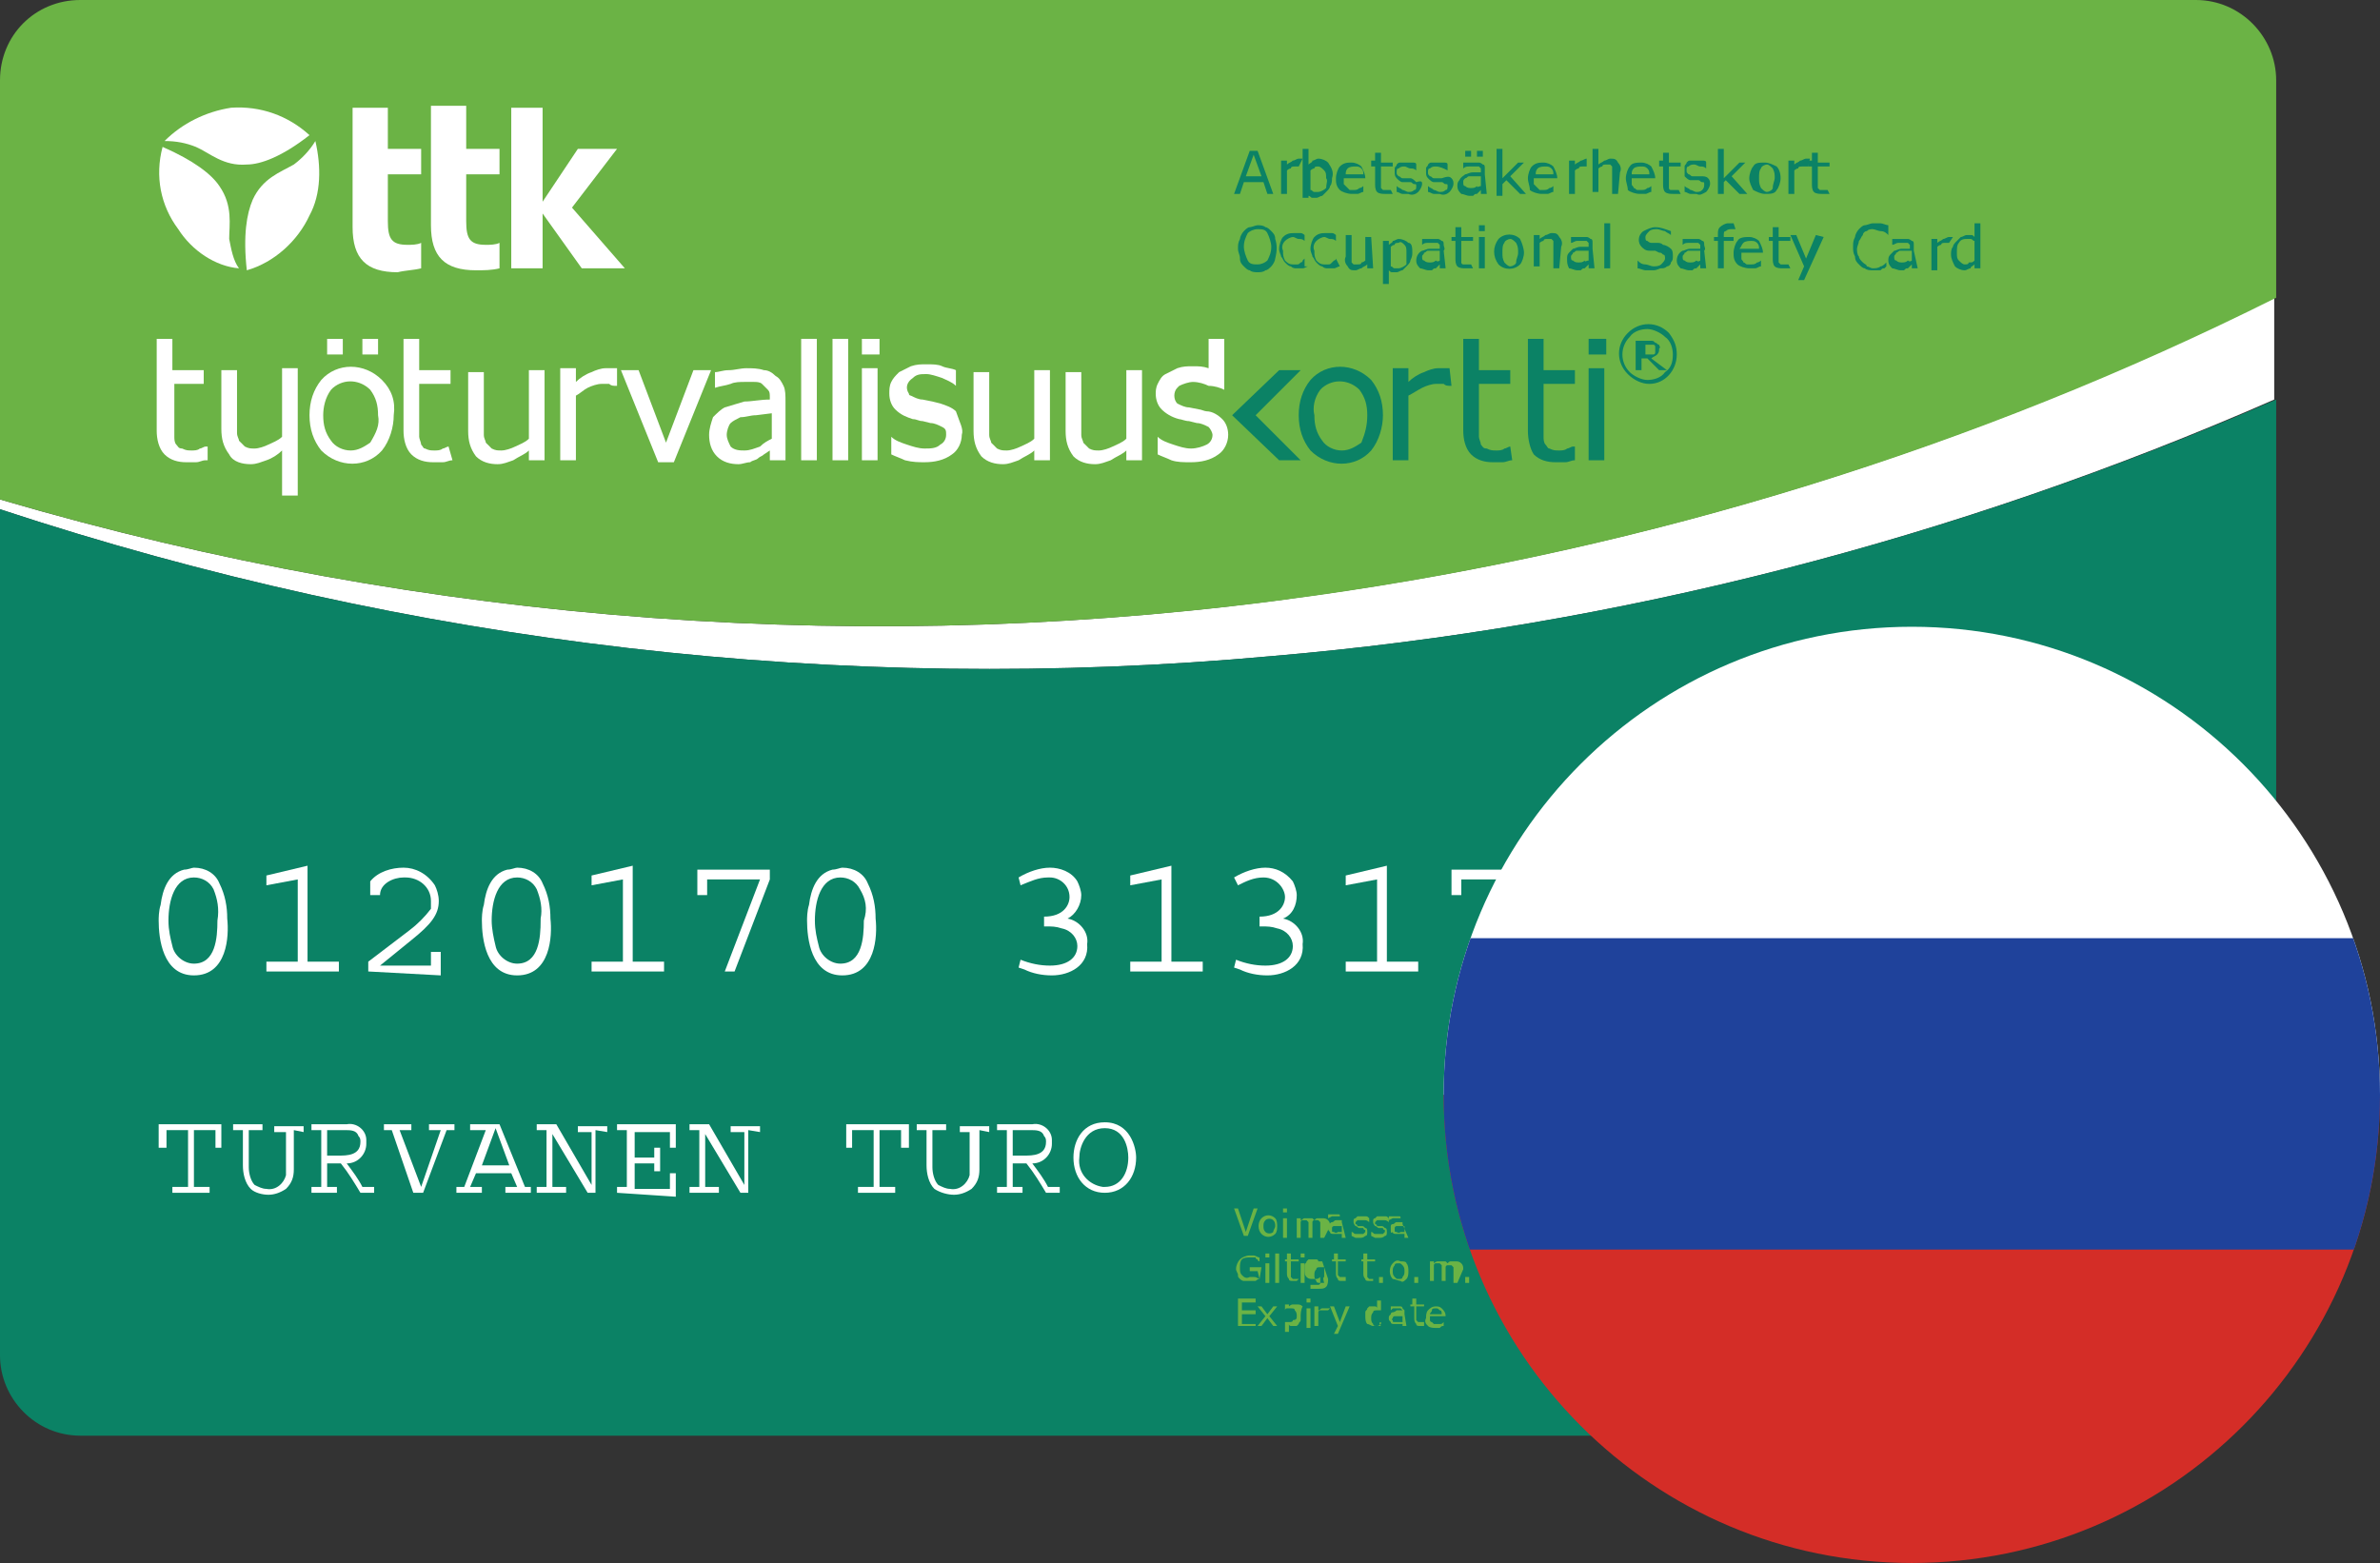 <?xml version="1.0" encoding="utf-8"?>
<!-- Generator: Adobe Illustrator 24.2.3, SVG Export Plug-In . SVG Version: 6.00 Build 0)  -->
<svg version="1.1" id="Layer_1" xmlns="http://www.w3.org/2000/svg" xmlns:xlink="http://www.w3.org/1999/xlink" x="0px" y="0px"
	 viewBox="0 0 121.5 79.8" style="enable-background:new 0 0 121.5 79.8;" xml:space="preserve">
<rect x="0" y="0" width="121.5" height="79.8" fill="#333333" stroke="none"/>
<style type="text/css">
	.st0{fill:#FFFFFF;}
	.st1{fill:#6BB345;}
	.st2{fill:#0B8265;}
	.st3{clip-path:url(#SVGID_2_);fill:#FFFFFF;}
	.st4{clip-path:url(#SVGID_2_);fill:#D42D27;}
	.st5{clip-path:url(#SVGID_2_);fill:#1F429B;}
</style>
<g>
	<g id="Layer_1_1_">
		<g>
			<g id="Pohja_27_">
				<path class="st0" d="M64.9,33.5c17.7-1.5,35-6,51.2-13.1v-5.2c-15.4,7.7-31.9,12.8-49,15.2C44.7,33.6,21.8,31.9,0,25.5V26
					C20.9,32.9,43,35.5,64.9,33.5z"/>
				<path class="st1" d="M67.2,30.4c17-2.4,33.6-7.5,49-15.2V4.1c0-2.2-1.8-4.1-4.1-4.1H4.1C1.8,0,0,1.8,0,4.1v21.4
					C21.8,31.9,44.7,33.6,67.2,30.4z"/>
				<path class="st2" d="M0,26v43.2c0,2.2,1.8,4.1,4.1,4.1h108c2.2,0,4.1-1.8,4.1-4.1V20.4C99.9,27.5,82.6,32,64.9,33.5
					C43,35.5,20.9,32.9,0,26z"/>
			</g>
			<g id="Teksti_27_">
				<path class="st2" d="M65,9.9h-0.3l-0.2-0.6h-1l-0.2,0.6H63l0.8-2.2h0.4L65,9.9z M64.4,9L64,7.9L63.6,9H64.4z"/>
				<path class="st2" d="M66.3,8.5L66.3,8.5L66.3,8.5h-0.2c-0.1,0-0.2,0-0.2,0.1c-0.1,0-0.2,0.1-0.2,0.1v1.2h-0.3V8.2h0.3v0.2
					c0.1-0.1,0.2-0.1,0.3-0.2c0.1,0,0.2-0.1,0.3-0.1h0.1h0.1L66.3,8.5z"/>
				<path class="st2" d="M68,9.1c0,0.1,0,0.3-0.1,0.4c0,0.1-0.1,0.2-0.2,0.3s-0.1,0.1-0.2,0.2c-0.1,0-0.2,0.1-0.3,0.1
					c-0.1,0-0.2,0-0.2,0c-0.1,0-0.1-0.1-0.2-0.1v0.1h-0.3V7.6h0.3v0.8C66.9,8.3,67,8.3,67,8.2c0.1,0,0.2-0.1,0.3-0.1
					c0.2,0,0.4,0.1,0.5,0.2C68,8.6,68.1,8.8,68,9.1z M67.7,9.1c0-0.2,0-0.3-0.1-0.4c-0.1-0.1-0.2-0.2-0.3-0.2c-0.1,0-0.2,0-0.2,0.1
					c-0.1,0-0.2,0.1-0.2,0.1v1c0.1,0,0.1,0.1,0.2,0.1s0.1,0,0.2,0s0.3-0.1,0.4-0.2C67.7,9.4,67.8,9.2,67.7,9.1L67.7,9.1z"/>
				<path class="st2" d="M69.8,9.1h-1.2c0,0.1,0,0.2,0,0.3c0.1,0.1,0.2,0.2,0.3,0.3c0.1,0,0.2,0,0.2,0c0.1,0,0.2,0,0.3-0.1
					c0.1,0,0.2-0.1,0.2-0.1l0,0v0.3c-0.1,0-0.2,0.1-0.3,0.1c-0.1,0-0.2,0-0.3,0c-0.2,0-0.5-0.1-0.6-0.2c-0.2-0.2-0.2-0.4-0.2-0.6
					c0-0.2,0.1-0.5,0.2-0.6c0.2-0.2,0.4-0.2,0.6-0.2s0.4,0.1,0.5,0.2c0.1,0.2,0.2,0.4,0.2,0.6H69.8z M69.6,8.9c0-0.1,0-0.2-0.1-0.3
					s-0.2-0.1-0.3-0.1c-0.1,0-0.3,0-0.4,0.1s-0.1,0.2-0.1,0.3H69.6z"/>
				<path class="st2" d="M71.1,9.9h-0.2h-0.2c-0.1,0-0.3,0-0.4-0.1s-0.1-0.3-0.1-0.4V8.5H70V8.2h0.2V7.8h0.3v0.5h0.6v0.2h-0.6v0.8
					c0,0.1,0,0.2,0,0.2v0.1l0.1,0.1c0.1,0,0.1,0,0.2,0h0.1H71l0,0L71.1,9.9z"/>
				<path class="st2" d="M72.6,9.4c0,0.1-0.1,0.3-0.2,0.4c-0.1,0.1-0.3,0.2-0.5,0.1c-0.1,0-0.2,0-0.3,0c-0.1,0-0.2-0.1-0.3-0.1V9.5
					l0,0c0.1,0.1,0.2,0.1,0.3,0.2c0.1,0,0.2,0.1,0.3,0.1c0.1,0,0.2,0,0.3-0.1c0.1,0,0.1-0.1,0.1-0.2c0-0.1,0-0.1-0.1-0.1
					S72.1,9.3,72,9.3h-0.2h-0.2c-0.1,0-0.2-0.1-0.3-0.2c-0.1-0.1-0.1-0.2-0.1-0.3s0-0.1,0-0.2c0-0.1,0.1-0.1,0.1-0.2
					c0.1-0.1,0.1-0.1,0.2-0.1s0.2,0,0.3,0c0.1,0,0.2,0,0.3,0c0.1,0,0.2,0,0.2,0.1v0.3l0,0c-0.1-0.1-0.2-0.1-0.3-0.1
					c-0.1,0-0.2-0.1-0.3-0.1c-0.1,0-0.2,0-0.3,0.1c-0.1,0-0.1,0.1-0.1,0.2c0,0.1,0,0.1,0.1,0.2c0.1,0,0.1,0.1,0.2,0.1h0.2H72
					c0.1,0,0.2,0.1,0.3,0.2C72.6,9.2,72.6,9.3,72.6,9.4z"/>
				<path class="st2" d="M74.2,9.4c0,0.1-0.1,0.3-0.2,0.4c-0.1,0.1-0.3,0.2-0.5,0.1c-0.1,0-0.2,0-0.3,0c-0.1,0-0.2-0.1-0.3-0.1V9.5
					l0,0c0.1,0.1,0.2,0.1,0.3,0.2c0.1,0,0.2,0.1,0.3,0.1c0.1,0,0.2,0,0.3-0.1c0.1,0,0.1-0.1,0.1-0.2c0-0.1,0-0.1-0.1-0.1
					s-0.1-0.1-0.2-0.1h-0.2h-0.2c-0.1,0-0.2-0.1-0.3-0.2c-0.1-0.1-0.1-0.2-0.1-0.3s0-0.1,0-0.2c0-0.1,0.1-0.1,0.1-0.2
					C73,8.3,73,8.3,73.1,8.3s0.2,0,0.3,0c0.1,0,0.2,0,0.3,0c0.1,0,0.2,0,0.2,0.1v0.3l0,0c-0.2-0.1-0.4-0.2-0.6-0.2
					c-0.1,0-0.2,0-0.3,0.1c-0.1,0-0.1,0.1-0.1,0.2c0,0.1,0,0.1,0.1,0.2c0.1,0,0.1,0.1,0.2,0.1h0.2h0.2C73.9,9,74,9,74.1,9.1
					C74.2,9.2,74.2,9.3,74.2,9.4z"/>
				<path class="st2" d="M75.9,9.9h-0.3V9.7l-0.1,0.1l-0.1,0.1c-0.1,0-0.1,0-0.2,0.1c-0.1,0-0.1,0-0.2,0s-0.3-0.1-0.4-0.1
					c-0.1-0.1-0.2-0.2-0.2-0.4c0-0.1,0-0.2,0.1-0.3C74.6,9,74.7,9,74.8,8.9c0.1,0,0.2-0.1,0.4-0.1c0.1,0,0.3,0,0.4,0l0,0
					c0-0.1,0-0.1,0-0.2l-0.1-0.1h-0.1c-0.1,0-0.1,0-0.2,0s-0.2,0-0.2,0c-0.1,0-0.2,0-0.3,0.1l0,0V8.3c0.1,0,0.2,0,0.2,0
					c0.1,0,0.2,0,0.3,0c0.1,0,0.2,0,0.3,0c0.1,0,0.2,0.1,0.2,0.1c0.1,0,0.1,0.1,0.1,0.2c0,0.1,0,0.2,0,0.3L75.9,9.9z M75.6,9.5V9
					c-0.1,0-0.2,0-0.3,0c-0.1,0-0.2,0-0.3,0c-0.1,0-0.1,0.1-0.2,0.1c-0.1,0.1-0.1,0.1-0.1,0.2c0,0.1,0,0.2,0.1,0.2
					c0.1,0.1,0.2,0.1,0.3,0.1c0.1,0,0.2,0,0.3-0.1C75.4,9.6,75.5,9.5,75.6,9.5z M75.1,8h-0.3V7.7h0.3V8z M75.7,8h-0.3V7.7h0.3V8z"/>
				<path class="st2" d="M77.9,9.9h-0.3l-0.7-0.7l-0.2,0.2V10h-0.3V7.6h0.3v1.5l0.8-0.8h0.3L77.1,9L77.9,9.9z"/>
				<path class="st2" d="M79.5,9.1h-1.2c0,0.1,0,0.2,0,0.3c0.1,0.1,0.2,0.2,0.3,0.3c0.1,0,0.2,0,0.2,0c0.1,0,0.2,0,0.3-0.1
					c0.1,0,0.2-0.1,0.2-0.1l0,0v0.3c-0.1,0-0.2,0.1-0.3,0.1c-0.1,0-0.2,0-0.3,0c-0.2,0-0.5-0.1-0.6-0.2c0-0.2-0.1-0.4-0.1-0.6
					s0.1-0.5,0.2-0.6c0.2-0.2,0.4-0.2,0.6-0.2s0.4,0.1,0.5,0.2C79.4,8.7,79.5,8.9,79.5,9.1L79.5,9.1z M79.3,8.9c0-0.1,0-0.2-0.1-0.3
					S79,8.5,78.9,8.5c-0.1,0-0.3,0-0.4,0.1s-0.1,0.2-0.1,0.3H79.3z"/>
				<path class="st2" d="M81,8.5L81,8.5L81,8.5h-0.2c-0.1,0-0.2,0-0.2,0.1c-0.1,0-0.2,0.1-0.2,0.1v1.2h-0.3V8.2h0.3v0.2
					c0.1-0.1,0.2-0.1,0.3-0.2c0.1,0,0.2-0.1,0.3-0.1h0.1H81V8.5z"/>
				<path class="st2" d="M82.6,9.9h-0.3v-1c0-0.1,0-0.1,0-0.2c0-0.1,0-0.1,0-0.2l-0.1-0.1c-0.1,0-0.1,0-0.2,0s-0.2,0-0.2,0.1
					c-0.1,0-0.2,0.1-0.2,0.1v1.2h-0.3V7.6h0.3v0.8c0.1-0.1,0.2-0.1,0.3-0.2c0.1,0,0.2-0.1,0.3-0.1c0.2,0,0.3,0,0.4,0.2
					c0.1,0.1,0.2,0.3,0.1,0.5L82.6,9.9z"/>
				<path class="st2" d="M84.5,9.1h-1.2c0,0.1,0,0.2,0,0.3s0.1,0.1,0.1,0.2c0.1,0,0.1,0.1,0.2,0.1s0.2,0,0.2,0c0.1,0,0.2,0,0.3-0.1
					c0.1,0,0.2-0.1,0.2-0.1l0,0v0.3c-0.1,0-0.2,0.1-0.3,0.1c-0.1,0-0.2,0-0.3,0c-0.2,0-0.5-0.1-0.6-0.2c0-0.2-0.1-0.4-0.1-0.6
					s0.1-0.5,0.2-0.6c0.1-0.2,0.4-0.2,0.6-0.2s0.4,0.1,0.5,0.2C84.4,8.7,84.5,8.9,84.5,9.1L84.5,9.1z M84.2,8.9c0-0.1,0-0.2-0.1-0.3
					s-0.2-0.1-0.3-0.1c-0.1,0-0.3,0-0.4,0.1s-0.1,0.2-0.1,0.3H84.2z"/>
				<path class="st2" d="M85.8,9.9h-0.2h-0.2c-0.1,0-0.3,0-0.4-0.1s-0.1-0.3-0.1-0.4V8.5h-0.2V8.2h0.2V7.8h0.3v0.5h0.6v0.2h-0.6v0.8
					c0,0.1,0,0.2,0,0.2v0.1c0,0,0,0.1,0.1,0.1s0.1,0,0.2,0h0.1h0.1l0,0L85.8,9.9z"/>
				<path class="st2" d="M87.3,9.4c0,0.1-0.1,0.3-0.2,0.4c-0.2,0.1-0.3,0.2-0.5,0.1c-0.1,0-0.2,0-0.3,0c-0.1,0-0.2-0.1-0.3-0.1V9.5
					l0,0c0.1,0.1,0.2,0.1,0.3,0.2c0.1,0,0.2,0.1,0.3,0.1c0.1,0,0.2,0,0.3-0.1C87,9.6,87,9.5,87,9.4s0-0.1-0.1-0.1s-0.1-0.1-0.2-0.1
					h-0.2h-0.2c-0.1,0-0.2-0.1-0.3-0.2c0-0.1,0-0.2,0-0.3s0-0.1,0-0.2c0-0.1,0.1-0.1,0.1-0.2c0.1-0.1,0.1-0.1,0.2-0.1s0.2,0,0.3,0
					c0.1,0,0.2,0,0.3,0c0.1,0,0.2,0,0.2,0.1v0.3l0,0c-0.1-0.1-0.2-0.1-0.3-0.1c-0.1,0-0.2-0.1-0.3-0.1c-0.1,0-0.2,0-0.3,0.1
					c-0.1,0-0.1,0.1-0.1,0.2c0,0.1,0,0.1,0.1,0.2c0.1,0,0.1,0.1,0.2,0.1h0.2h0.2c0.2,0,0.3,0,0.4,0.1C87.3,9.2,87.3,9.3,87.3,9.4z"
					/>
				<path class="st2" d="M89.2,9.9h-0.4l-0.7-0.7L88,9.3v0.6h-0.3V7.6H88v1.5l0.8-0.8h0.3L88.4,9L89.2,9.9z"/>
				<path class="st2" d="M90.9,9.1c0,0.2-0.1,0.5-0.2,0.6c-0.1,0.2-0.3,0.2-0.6,0.2c-0.2,0-0.4-0.1-0.6-0.2
					c-0.1-0.2-0.2-0.4-0.2-0.6c0-0.2,0.1-0.5,0.2-0.6c0.1-0.2,0.3-0.2,0.6-0.2c0.2,0,0.4,0.1,0.6,0.2C90.8,8.6,90.9,8.8,90.9,9.1z
					 M90.6,9.1c0-0.2,0-0.3-0.1-0.5c-0.1-0.1-0.2-0.2-0.3-0.2c-0.1,0-0.3,0.1-0.3,0.2c-0.1,0.1-0.1,0.3-0.1,0.5s0,0.3,0.1,0.5
					c0.1,0.1,0.2,0.2,0.3,0.2c0.1,0,0.3-0.1,0.3-0.2C90.5,9.4,90.6,9.2,90.6,9.1L90.6,9.1z"/>
				<path class="st2" d="M92.3,8.5L92.3,8.5L92.3,8.5H92c-0.1,0-0.2,0-0.2,0.1c-0.1,0-0.2,0.1-0.2,0.1v1.2h-0.3V8.2h0.3v0.2
					c0.1-0.1,0.2-0.1,0.3-0.2c0.1,0,0.2-0.1,0.3-0.1h0.1h0.1L92.3,8.5z"/>
				<path class="st2" d="M93.4,9.9h-0.2H93c-0.1,0-0.3,0-0.4-0.1s-0.1-0.3-0.1-0.4V8.5h-0.2V8.2h0.2V7.8h0.3v0.5h0.6v0.2h-0.6v0.8
					c0,0.1,0,0.1,0,0.2v0.1l0.1,0.1c0.1,0,0.1,0,0.2,0h0.1h0.1l0,0L93.4,9.9z"/>
				<path class="st2" d="M64.9,11.8c0.1,0.1,0.2,0.2,0.2,0.4c0.1,0.3,0.1,0.6,0,1c0,0.1-0.1,0.3-0.2,0.4c-0.1,0.1-0.2,0.2-0.3,0.2
					c-0.1,0.1-0.3,0.1-0.4,0.1s-0.3,0-0.4-0.1c-0.1,0-0.2-0.1-0.3-0.2c-0.1-0.1-0.2-0.2-0.2-0.4s-0.1-0.3-0.1-0.5s0-0.3,0.1-0.5
					c0-0.1,0.1-0.3,0.2-0.4c0.1-0.1,0.2-0.2,0.3-0.2s0.3-0.1,0.4-0.1s0.3,0,0.4,0.1C64.7,11.6,64.8,11.7,64.9,11.8z M64.9,12.6
					c0-0.2-0.1-0.5-0.2-0.7s-0.3-0.2-0.5-0.2s-0.4,0.1-0.5,0.2c-0.1,0.2-0.2,0.4-0.2,0.7c0,0.2,0.1,0.5,0.2,0.7
					c0.1,0.2,0.3,0.2,0.5,0.2s0.4-0.1,0.5-0.2C64.8,13.1,64.9,12.9,64.9,12.6z"/>
				<path class="st2" d="M66.8,13.6c-0.1,0-0.2,0.1-0.3,0.1c-0.1,0-0.2,0-0.3,0c-0.1,0-0.2,0-0.3-0.1c-0.1,0-0.2-0.1-0.3-0.2
					c-0.1-0.1-0.1-0.2-0.2-0.3c0-0.1-0.1-0.2-0.1-0.4s0.1-0.5,0.2-0.6c0.2-0.2,0.4-0.2,0.6-0.2c0.1,0,0.2,0,0.3,0
					c0.1,0,0.2,0.1,0.2,0.1v0.3l0,0c-0.1-0.1-0.2-0.1-0.3-0.1c-0.1,0-0.2-0.1-0.3-0.1c-0.1,0-0.3,0.1-0.4,0.2
					c-0.1,0.1-0.2,0.3-0.1,0.5c0,0.2,0,0.3,0.1,0.5c0.1,0.1,0.2,0.2,0.4,0.2c0.1,0,0.1,0,0.2,0s0.1,0,0.2-0.1c0,0,0.1,0,0.1-0.1
					l0.1-0.1l0,0v0.4H66.8z"/>
				<path class="st2" d="M68.4,13.6c-0.1,0-0.2,0.1-0.3,0.1c-0.1,0-0.2,0-0.3,0c-0.1,0-0.2,0-0.3-0.1c-0.1,0-0.2-0.1-0.3-0.2
					c-0.1-0.1-0.1-0.2-0.2-0.3c0-0.1-0.1-0.2-0.1-0.4s0.1-0.5,0.2-0.6c0.2-0.2,0.4-0.2,0.6-0.2c0.1,0,0.2,0,0.3,0
					c0.1,0,0.2,0.1,0.2,0.1v0.3l0,0c-0.1-0.1-0.2-0.1-0.3-0.1c-0.1,0-0.2-0.1-0.3-0.1c-0.1,0-0.3,0.1-0.4,0.2
					c-0.1,0.1-0.2,0.3-0.1,0.5c0,0.2,0,0.3,0.1,0.5c0.1,0.1,0.2,0.2,0.4,0.2c0.1,0,0.1,0,0.2,0s0.1,0,0.2-0.1l0.1-0.1
					c0,0,0.1,0,0.1-0.1l0,0L68.4,13.6z"/>
				<path class="st2" d="M70.1,13.7h-0.3v-0.2c-0.1,0.1-0.2,0.1-0.3,0.2c-0.1,0-0.2,0.1-0.3,0.1c-0.2,0-0.3,0-0.4-0.2
					c-0.1-0.1-0.2-0.3-0.1-0.5V12H69v1c0,0.1,0,0.1,0,0.2c0,0.1,0,0.1,0,0.2l0.1,0.1c0.1,0,0.1,0,0.2,0s0.2,0,0.2-0.1
					c0.1,0,0.2-0.1,0.2-0.1v-1.2H70L70.1,13.7z"/>
				<path class="st2" d="M72.1,12.9c0,0.1,0,0.2-0.1,0.4c0,0.1-0.1,0.2-0.2,0.3s-0.1,0.1-0.2,0.2c-0.1,0-0.2,0.1-0.3,0.1
					c-0.1,0-0.2,0-0.2,0c-0.1,0-0.1,0-0.2-0.1v0.7h-0.3v-2.2h0.3v0.2c0.1-0.1,0.2-0.1,0.2-0.2c0.1,0,0.2-0.1,0.3-0.1
					c0.2,0,0.4,0.1,0.5,0.2C72.1,12.4,72.1,12.7,72.1,12.9z M71.8,12.9c0-0.2,0-0.3-0.1-0.4c-0.1-0.1-0.2-0.2-0.3-0.1
					c-0.1,0-0.2,0-0.2,0.1c-0.1,0-0.2,0.1-0.2,0.1v1c0.1,0,0.1,0.1,0.2,0.1s0.1,0,0.2,0s0.3-0.1,0.4-0.2
					C71.8,13.2,71.8,13,71.8,12.9L71.8,12.9z"/>
				<path class="st2" d="M73.8,13.7h-0.3v-0.2l-0.1,0.1l-0.1,0.1c-0.1,0-0.1,0-0.2,0.1c-0.1,0-0.1,0-0.2,0s-0.3-0.1-0.4-0.1
					c-0.1-0.1-0.2-0.2-0.2-0.4s0.1-0.4,0.3-0.5c0.1,0,0.2-0.1,0.4-0.1c0.1,0,0.3,0,0.5,0l0,0c0-0.1,0-0.1,0-0.2l-0.1-0.1h-0.1
					c-0.1,0-0.1,0-0.2,0s-0.2,0-0.2,0c-0.1,0-0.2,0-0.3,0.1l0,0v-0.3c0.1,0,0.2,0,0.2,0c0.1,0,0.2,0,0.3,0c0.1,0,0.2,0,0.3,0
					c0.1,0,0.2,0.1,0.2,0.1c0.1,0,0.1,0.1,0.1,0.2c0,0.1,0.1,0.2,0,0.3L73.8,13.7z M73.5,13.3v-0.5c-0.1,0-0.2,0-0.3,0
					c-0.1,0-0.2,0-0.3,0c-0.1,0-0.1,0.1-0.2,0.1c0,0.1-0.1,0.1-0.1,0.2c0,0.1,0,0.2,0.1,0.2c0.1,0.1,0.2,0.1,0.3,0.1
					c0.1,0,0.2,0,0.3-0.1C73.4,13.4,73.5,13.3,73.5,13.3L73.5,13.3z"/>
				<path class="st2" d="M75.2,13.7H75h-0.2c-0.1,0-0.3,0-0.4-0.1s-0.1-0.3-0.1-0.4v-0.9h-0.2v-0.2h0.2v-0.5h0.3v0.5h0.6v0.2h-0.6
					v0.8c0,0.1,0,0.2,0,0.2c0,0.1,0,0.1,0,0.1s0,0.1,0.1,0.1s0.1,0,0.2,0H75h0.1l0,0L75.2,13.7z"/>
				<path class="st2" d="M75.8,11.8h-0.3v-0.3h0.3V11.8z M75.8,13.7h-0.3v-1.6h0.3V13.7z"/>
				<path class="st2" d="M77.8,12.9c0,0.2-0.1,0.5-0.2,0.6c-0.3,0.3-0.8,0.3-1.1,0l0,0c-0.3-0.4-0.3-0.9,0-1.3
					c0.3-0.3,0.8-0.3,1.1,0l0,0C77.7,12.4,77.8,12.7,77.8,12.9z M77.5,12.9c0-0.2,0-0.3-0.1-0.5c-0.1-0.1-0.2-0.2-0.3-0.2
					c-0.1,0-0.3,0.1-0.3,0.2c-0.1,0.1-0.1,0.3-0.1,0.5s0,0.3,0.1,0.5c0.1,0.1,0.2,0.2,0.3,0.2c0.1,0,0.3-0.1,0.3-0.2
					C77.4,13.2,77.5,13.1,77.5,12.9z"/>
				<path class="st2" d="M79.6,13.7h-0.3v-1c0-0.1,0-0.1,0-0.2c0-0.1,0-0.1,0-0.2l-0.1-0.1c-0.1,0-0.1,0-0.2,0s-0.2,0-0.2,0.1
					c-0.1,0-0.2,0.1-0.2,0.1v1.2h-0.3V12h0.3v0.2c0.1-0.1,0.2-0.1,0.3-0.2c0.1,0,0.2-0.1,0.3-0.1c0.2,0,0.3,0,0.4,0.2
					c0.1,0.1,0.2,0.3,0.1,0.5L79.6,13.7z"/>
				<path class="st2" d="M81.4,13.7h-0.3v-0.2L81,13.6l-0.1,0.1c-0.1,0-0.1,0-0.2,0.1c-0.1,0-0.1,0-0.2,0s-0.3-0.1-0.4-0.1
					C80,13.5,80,13.4,80,13.2c0-0.1,0-0.2,0.1-0.3s0.1-0.1,0.2-0.2c0.1,0,0.2-0.1,0.4-0.1c0.1,0,0.3,0,0.4,0l0,0c0-0.1,0-0.1,0-0.2
					L81,12.3h-0.1c-0.1,0-0.1,0-0.2,0s-0.2,0-0.2,0c-0.1,0-0.2,0.1-0.3,0.1l0,0v-0.3c0.1,0,0.2,0,0.2,0c0.1,0,0.2,0,0.3,0
					c0.1,0,0.2,0,0.3,0c0.1,0,0.2,0.1,0.2,0.1c0.1,0,0.1,0.1,0.1,0.2c0,0.1,0,0.2,0,0.3L81.4,13.7z M81.1,13.3v-0.5
					c-0.1,0-0.2,0-0.3,0c-0.1,0-0.2,0-0.3,0c-0.1,0-0.1,0.1-0.2,0.1c0,0.1-0.1,0.1-0.1,0.2c0,0.1,0,0.2,0.1,0.2
					c0.1,0.1,0.2,0.1,0.3,0.1c0.1,0,0.2,0,0.3-0.1C80.9,13.4,81,13.3,81.1,13.3L81.1,13.3z"/>
				<path class="st2" d="M82.2,13.7h-0.3v-2.3h0.3V13.7z"/>
				<path class="st2" d="M85.4,13.1c0,0.1,0,0.2-0.1,0.3c0,0.1-0.1,0.2-0.2,0.2c-0.1,0.1-0.2,0.1-0.3,0.1c-0.1,0-0.2,0.1-0.4,0.1
					c-0.1,0-0.3,0-0.4,0s-0.3-0.1-0.4-0.1v-0.4l0,0c0.1,0.1,0.2,0.2,0.4,0.2c0.1,0,0.3,0.1,0.4,0.1s0.3,0,0.4-0.1s0.2-0.2,0.2-0.3
					s0-0.2-0.1-0.2c-0.1-0.1-0.1-0.1-0.2-0.1l-0.2-0.1c-0.1,0-0.2,0-0.3,0c-0.2,0-0.3-0.1-0.4-0.2c-0.2-0.2-0.2-0.6,0.1-0.8l0,0
					c0.2-0.1,0.4-0.2,0.6-0.2c0.3,0,0.5,0.1,0.8,0.2V12l0,0c-0.1-0.1-0.2-0.1-0.3-0.2c-0.1,0-0.3-0.1-0.4-0.1s-0.3,0-0.4,0.1
					C84.1,11.9,84,12,84,12.1s0,0.2,0.1,0.2c0.1,0.1,0.2,0.1,0.2,0.1h0.3c0.1,0,0.2,0,0.3,0.1c0.1,0,0.3,0.1,0.4,0.2
					S85.4,12.9,85.4,13.1z"/>
				<path class="st2" d="M87.1,13.7h-0.3v-0.2l-0.1,0.1l-0.1,0.1c-0.1,0-0.1,0-0.2,0.1c-0.1,0-0.1,0-0.2,0s-0.3-0.1-0.4-0.1
					c-0.1-0.1-0.2-0.2-0.2-0.4s0.1-0.4,0.3-0.5c0.1,0,0.2-0.1,0.4-0.1c0.1,0,0.3,0,0.5,0l0,0c0-0.1,0-0.1,0-0.2l-0.1-0.1h-0.1
					c-0.1,0-0.1,0-0.2,0s-0.2,0-0.2,0c-0.1,0-0.2,0-0.3,0.1l0,0v-0.3c0.1,0,0.2,0,0.2,0c0.1,0,0.2,0,0.3,0c0.1,0,0.2,0,0.3,0
					c0.1,0,0.2,0.1,0.2,0.1c0.1,0,0.1,0.1,0.1,0.2c0,0.1,0.1,0.2,0,0.3L87.1,13.7z M86.8,13.3v-0.5c-0.1,0-0.2,0-0.3,0
					c-0.1,0-0.2,0-0.3,0c-0.1,0-0.1,0.1-0.2,0.1c0,0.1-0.1,0.1-0.1,0.2c0,0.1,0,0.2,0.1,0.2c0.1,0.1,0.2,0.1,0.3,0.1
					c0.1,0,0.2,0,0.3-0.1C86.7,13.4,86.8,13.3,86.8,13.3L86.8,13.3z"/>
				<path class="st2" d="M88.6,11.7L88.6,11.7L88.6,11.7h-0.2c-0.1,0-0.2,0-0.3,0.1C88,11.8,88,11.9,88,12v0.1h0.5v0.2H88v1.4h-0.3
					v-1.4h-0.2v-0.2h0.2V12c0-0.2,0-0.3,0.1-0.4c0.1-0.1,0.3-0.2,0.4-0.2h0.2h0.1L88.6,11.7z"/>
				<path class="st2" d="M90.1,12.9h-1.2c0,0.1,0,0.2,0,0.3s0.1,0.1,0.1,0.2c0.1,0,0.1,0.1,0.2,0.1s0.2,0,0.2,0c0.1,0,0.2,0,0.3-0.1
					c0.1,0,0.2-0.1,0.2-0.1l0,0v0.3c-0.1,0-0.2,0.1-0.3,0.1c-0.1,0-0.2,0-0.3,0c-0.2,0-0.5-0.1-0.6-0.2c-0.2-0.2-0.2-0.4-0.2-0.6
					c0-0.2,0.1-0.5,0.2-0.6c0.1-0.2,0.4-0.2,0.6-0.2s0.4,0.1,0.5,0.2c0.1,0.2,0.2,0.4,0.2,0.6H90.1z M89.8,12.7c0-0.1,0-0.2-0.1-0.3
					s-0.2-0.1-0.3-0.1c-0.1,0-0.3,0-0.4,0.1s-0.1,0.2-0.2,0.3H89.8z"/>
				<path class="st2" d="M91.4,13.7h-0.2H91c-0.1,0-0.3,0-0.4-0.1s-0.1-0.3-0.1-0.4v-0.9h-0.2v-0.2h0.2v-0.5h0.3v0.5h0.6v0.2h-0.6
					v0.8c0,0.1,0,0.1,0,0.2v0.1l0.1,0.1c0.1,0,0.1,0,0.2,0h0.1h0.1l0,0L91.4,13.7z"/>
				<path class="st2" d="M93.1,12.1l-1,2.2h-0.3l0.3-0.7L91.4,12h0.3l0.5,1.2l0.5-1.2L93.1,12.1z"/>
				<path class="st2" d="M96.3,13.6l-0.1,0.1c-0.1,0-0.1,0-0.2,0.1h-0.2c-0.1,0-0.2,0-0.2,0c-0.1,0-0.3,0-0.4-0.1
					c-0.1,0-0.2-0.1-0.3-0.2c-0.1-0.1-0.2-0.2-0.2-0.4c-0.1-0.2-0.1-0.3-0.1-0.5s0-0.3,0.1-0.5c0-0.1,0.1-0.3,0.2-0.4
					c0.1-0.1,0.2-0.2,0.3-0.2c0.1,0,0.3-0.1,0.4-0.1s0.2,0,0.4,0c0.1,0,0.3,0.1,0.4,0.1V12l0,0c-0.1-0.1-0.2-0.2-0.4-0.2
					c-0.1,0-0.3-0.1-0.4-0.1s-0.2,0-0.3,0.1c-0.1,0-0.2,0.1-0.2,0.2c-0.1,0.1-0.1,0.2-0.2,0.3c0,0.1-0.1,0.3-0.1,0.4
					c0,0.1,0,0.3,0.1,0.4c0,0.1,0.1,0.2,0.2,0.3s0.2,0.1,0.2,0.2c0.1,0,0.2,0.1,0.3,0.1c0.1,0,0.3,0,0.4-0.1c0.1,0,0.2-0.1,0.3-0.2
					l0,0L96.3,13.6L96.3,13.6z"/>
				<path class="st2" d="M97.9,13.7h-0.3v-0.2l-0.1,0.1l-0.1,0.1c-0.1,0-0.1,0-0.2,0.1c-0.1,0-0.1,0-0.2,0s-0.3-0.1-0.4-0.1
					c-0.1-0.1-0.2-0.2-0.2-0.4c0-0.1,0-0.2,0.1-0.3s0.1-0.1,0.2-0.2c0.1,0,0.2-0.1,0.4-0.1c0.1,0,0.3,0,0.4,0l0,0c0-0.1,0-0.1,0-0.2
					l-0.1-0.1h-0.1c-0.1,0-0.1,0-0.2,0s-0.2,0-0.2,0c-0.1,0-0.2,0.1-0.3,0.1l0,0v-0.3c0.1,0,0.2,0,0.2,0c0.1,0,0.2,0,0.3,0
					c0.1,0,0.2,0,0.3,0c0.1,0,0.2,0.1,0.2,0.1c0.1,0,0.1,0.1,0.1,0.2c0,0.1,0,0.2,0,0.3L97.9,13.7z M97.6,13.3v-0.5
					c-0.1,0-0.2,0-0.3,0c-0.1,0-0.2,0-0.3,0c-0.1,0-0.1,0.1-0.2,0.1c0,0.1-0.1,0.1-0.1,0.2c0,0.1,0,0.2,0.1,0.2
					c0.1,0.1,0.2,0.1,0.3,0.1c0.1,0,0.2,0,0.3-0.1C97.5,13.4,97.6,13.3,97.6,13.3L97.6,13.3z"/>
				<path class="st2" d="M99.5,12.4L99.5,12.4L99.5,12.4h-0.2c-0.1,0-0.2,0-0.2,0.1c-0.1,0-0.2,0.1-0.2,0.1v1.2h-0.3v-1.6h0.3v0.2
					c0.1-0.1,0.2-0.1,0.3-0.2c0.1,0,0.2-0.1,0.3-0.1h0.1h0.1L99.5,12.4z"/>
				<path class="st2" d="M101.1,13.7h-0.3v-0.2c-0.1,0.1-0.2,0.1-0.2,0.2c-0.1,0-0.2,0.1-0.3,0.1c-0.2,0-0.4-0.1-0.5-0.2
					c-0.1-0.2-0.2-0.4-0.2-0.6c0-0.1,0-0.3,0.1-0.4c0-0.1,0.1-0.2,0.2-0.3s0.1-0.1,0.2-0.2c0.1,0,0.2-0.1,0.3-0.1c0.1,0,0.2,0,0.2,0
					c0.1,0,0.1,0,0.2,0.1v-0.7h0.3L101.1,13.7z M100.8,13.3v-1c-0.1,0-0.1-0.1-0.2-0.1s-0.1,0-0.2,0s-0.3,0-0.4,0.2
					c-0.1,0.1-0.1,0.3-0.1,0.5s0,0.3,0.1,0.4c0.1,0.1,0.2,0.2,0.3,0.2c0.1,0,0.2,0,0.2-0.1C100.7,13.4,100.7,13.4,100.8,13.3
					L100.8,13.3z"/>
				<path class="st1" d="M64.2,61.7l-0.5,1.4h-0.2L63,61.7h0.2l0.4,1.2l0.4-1.2H64.2z"/>
				<path class="st1" d="M65.2,62.6c0,0.1,0,0.3-0.1,0.4c-0.2,0.2-0.5,0.2-0.7,0l0,0c-0.2-0.2-0.2-0.6,0-0.8s0.5-0.2,0.7,0l0,0
					C65.2,62.3,65.2,62.5,65.2,62.6z M65.1,62.6c0-0.1,0-0.2-0.1-0.3s-0.3-0.1-0.4,0l0,0c-0.1,0.1-0.1,0.2-0.1,0.3s0,0.2,0.1,0.3
					s0.3,0.1,0.4,0l0,0C65,62.8,65.1,62.7,65.1,62.6L65.1,62.6z"/>
				<path class="st1" d="M65.7,61.9h-0.2v-0.2h0.2V61.9z M65.7,63.2h-0.2v-1h0.2V63.2z"/>
				<path class="st1" d="M67.6,63.2h-0.2v-0.6v-0.1v-0.1c0,0,0,0-0.1-0.1h-0.1c-0.1,0-0.1,0-0.1,0c-0.1,0-0.1,0.1-0.1,0.1l0,0
					c0,0,0,0,0,0.1v0.7h-0.2v-0.6v-0.1v-0.1c0,0,0,0-0.1-0.1h-0.1c-0.1,0-0.1,0-0.1,0c-0.1,0-0.1,0.1-0.1,0.1v0.8h-0.2v-1h0.2v0.1
					c0.1,0,0.1-0.1,0.2-0.1s0.1,0,0.2,0s0.1,0,0.2,0l0.1,0.1c0.1-0.1,0.1-0.1,0.2-0.1s0.1,0,0.2,0s0.2,0,0.3,0.1
					c0.1,0.1,0.1,0.2,0.1,0.3L67.6,63.2z"/>
				<path class="st1" d="M68.7,63.2h-0.2V63h-0.1c0,0,0,0-0.1,0h-0.1h-0.1c-0.1,0-0.2,0-0.2-0.1c-0.1-0.1-0.1-0.1-0.1-0.2
					c0-0.1,0.1-0.3,0.2-0.3s0.1-0.1,0.2-0.1h0.3l0,0v-0.1c0,0,0,0-0.1-0.1h-0.1h-0.1H68l-0.2,0.1l0,0V62h0.1c0.1,0,0.1,0,0.2,0
					s0.1,0,0.2,0s0.1,0,0.1,0.1l0.1,0.1c0,0.1,0,0.1,0,0.2L68.7,63.2z M68.5,62.9v-0.3h-0.2c-0.1,0-0.1,0-0.2,0c0,0-0.1,0-0.1,0.1
					v0.1c0,0.1,0,0.1,0.1,0.1c0,0,0.1,0.1,0.2,0C68.4,62.9,68.4,62.9,68.5,62.9C68.4,62.9,68.5,62.9,68.5,62.9L68.5,62.9z"/>
				<path class="st1" d="M69.8,62.9c0,0.1,0,0.2-0.1,0.2c-0.1,0.1-0.2,0.1-0.3,0.1c-0.1,0-0.1,0-0.2,0L69,63.1v-0.2l0,0
					c0.1,0,0.1,0.1,0.2,0.1s0.1,0,0.2,0s0.1,0,0.2,0l0.1-0.1v-0.1c0,0-0.1,0-0.1-0.1h-0.1h-0.1c-0.1,0-0.1-0.1-0.2-0.1
					c0,0-0.1-0.1-0.1-0.2v-0.1c0,0,0-0.1,0.1-0.1l0.1-0.1c0.1,0,0.1,0,0.2,0s0.1,0,0.2,0s0.1,0,0.2,0.1v0.2l0,0c0,0-0.1-0.1-0.2-0.1
					s-0.1,0-0.2,0s-0.1,0-0.2,0l-0.1,0.1v0.1c0,0,0.1,0,0.1,0.1h0.1h0.1c0.1,0,0.1,0,0.2,0.1C69.8,62.7,69.8,62.8,69.8,62.9z"/>
				<path class="st1" d="M70.8,62.9c0,0.1,0,0.2-0.1,0.2c-0.1,0.1-0.2,0.1-0.3,0.1c-0.1,0-0.1,0-0.2,0L70,63.1v-0.2l0,0
					c0.1,0,0.1,0.1,0.2,0.1s0.1,0,0.2,0s0.1,0,0.2,0l0.1-0.1v-0.1c0,0-0.1,0-0.1-0.1h-0.1h-0.1c-0.1,0-0.1-0.1-0.2-0.1
					c0,0-0.1-0.1-0.1-0.2v-0.1c0,0,0-0.1,0.1-0.1l0.1-0.1c0.1,0,0.1,0,0.2,0s0.1,0,0.2,0s0.1,0,0.2,0.1v0.2l0,0c0,0-0.1-0.1-0.2-0.1
					s-0.1,0-0.2,0s-0.1,0-0.2,0l-0.1,0.1v0.1c0,0,0.1,0,0.1,0.1h0.1h0.1c0.1,0,0.1,0,0.2,0.1C70.8,62.7,70.8,62.8,70.8,62.9z"/>
				<path class="st1" d="M71.9,63.2h-0.2V63h-0.1c0,0,0,0-0.1,0h-0.1h-0.1c-0.1,0-0.2,0-0.2-0.1C71,63,71,62.9,71,62.8
					c0-0.1,0-0.1,0-0.2c0-0.1,0.1-0.1,0.1-0.1c0.1,0,0.1-0.1,0.2-0.1h0.3l0,0v-0.1c0,0,0,0-0.1-0.1h-0.1h-0.1h-0.2l-0.2,0.1l0,0
					v-0.2H71c0.1,0,0.1,0,0.2,0s0.1,0,0.2,0s0.1,0,0.1,0.1l0.1,0.1c0,0.1,0,0.1,0,0.2L71.9,63.2z M71.7,62.9v-0.3h-0.2
					c-0.1,0-0.1,0-0.2,0c0,0-0.1,0-0.1,0.1v0.1c0,0.1,0,0.1,0.1,0.1c0,0,0.1,0.1,0.2,0C71.6,62.9,71.6,62.9,71.7,62.9
					C71.6,62.9,71.6,62.9,71.7,62.9L71.7,62.9z"/>
				<path class="st1" d="M64.3,65.3c-0.1,0-0.2,0.1-0.2,0.1c-0.1,0-0.2,0-0.3,0s-0.2,0-0.3,0s-0.2-0.1-0.2-0.1
					c-0.1-0.1-0.1-0.1-0.1-0.2s-0.1-0.2-0.1-0.3c0-0.2,0.1-0.4,0.2-0.5c0.1-0.1,0.3-0.2,0.5-0.2c0.1,0,0.2,0,0.2,0
					c0.1,0,0.2,0.1,0.3,0.1v0.2l0,0c0,0-0.1,0-0.1-0.1c0,0-0.1,0-0.1-0.1H64c-0.1,0-0.1,0-0.2,0c-0.1,0-0.3,0-0.4,0.1
					c-0.1,0.1-0.1,0.3-0.1,0.4c0,0.2,0,0.3,0.1,0.4s0.2,0.2,0.4,0.1c0.1,0,0.1,0,0.2,0C64.1,65.2,64.1,65.2,64.3,65.3l-0.1-0.4h-0.4
					v-0.2h0.6L64.3,65.3z"/>
				<path class="st1" d="M64.8,64.2h-0.2V64h0.2V64.2z M64.8,65.5h-0.2v-1h0.2V65.5z"/>
				<path class="st1" d="M65.3,65.5h-0.2V64h0.2V65.5z"/>
				<path class="st1" d="M66.2,65.4L66.2,65.4H66c-0.1,0-0.2,0-0.2-0.1c-0.1-0.1-0.1-0.2-0.1-0.3v-0.6h-0.1v-0.1h0.1V64h0.2v0.3h0.4
					v0.1h-0.4V65v0.1v0.1c0,0,0,0,0.1,0.1h0.1h0.1h0.1l0,0L66.2,65.4z"/>
				<path class="st1" d="M66.6,64.2h-0.2V64h0.2V64.2z M66.6,65.5h-0.2v-1h0.2V65.5z"/>
				<path class="st1" d="M67.8,65.3c0,0.1,0,0.3-0.1,0.4s-0.2,0.1-0.4,0.1h-0.2h-0.2v-0.2l0,0H67c0.1,0,0.1,0,0.2,0h0.1
					c0,0,0.1,0,0.1-0.1v-0.1v-0.1v-0.1c0,0-0.1,0.1-0.2,0.1s-0.1,0-0.2,0s-0.2,0-0.3-0.1c-0.1-0.1-0.1-0.2-0.1-0.4
					c0-0.1,0-0.2,0-0.2c0-0.1,0.1-0.1,0.1-0.2l0.1-0.1c0.1,0,0.1,0,0.2,0s0.1,0,0.2,0c0,0,0.1,0,0.1,0.1l0,0h0.2L67.8,65.3z
					 M67.6,65.2v-0.5h-0.1h-0.1c-0.1,0-0.2,0-0.2,0.1c-0.1,0.1-0.1,0.2-0.1,0.3c0,0.1,0,0.2,0.1,0.3c0,0.1,0.1,0.1,0.2,0.1
					s0.1,0,0.2,0C67.5,65.2,67.6,65.2,67.6,65.2L67.6,65.2z"/>
				<path class="st1" d="M68.7,65.4L68.7,65.4h-0.2c-0.1,0-0.2,0-0.2-0.1c-0.1-0.1-0.1-0.2-0.1-0.3v-0.6H68v-0.1h0.1V64h0.2v0.3h0.4
					v0.1h-0.4V65v0.1c0,0,0,0,0.1,0.1h0.1h0.1h0.1l0,0L68.7,65.4z"/>
				<path class="st1" d="M70.1,65.4L70.1,65.4h-0.2c-0.1,0-0.2,0-0.2-0.1c-0.1-0.1-0.1-0.2-0.1-0.3v-0.6h-0.1v-0.1h0.1V64h0.2v0.3
					h0.4v0.1h-0.4V65v0.1v0.1c0,0,0,0,0.1,0.1H70l0,0h0.1l0,0V65.4z"/>
				<path class="st1" d="M70.6,65.5h-0.2v-0.3h0.2V65.5z"/>
				<path class="st1" d="M71.9,64.9c0,0.1,0,0.3-0.1,0.4s-0.2,0.2-0.3,0.1c-0.1,0-0.3-0.1-0.4-0.1c-0.2-0.2-0.2-0.6,0-0.8
					c0.1-0.1,0.2-0.2,0.4-0.1c0.1,0,0.3,0,0.3,0.1C71.9,64.6,71.9,64.8,71.9,64.9z M71.7,64.9c0-0.1,0-0.2-0.1-0.3
					c-0.1-0.1-0.1-0.1-0.2-0.1s-0.2,0-0.2,0.1c-0.1,0.1-0.1,0.2-0.1,0.3c0,0.1,0,0.2,0.1,0.3c0.1,0.1,0.1,0.1,0.2,0.1s0.2,0,0.2-0.1
					C71.7,65.1,71.7,65,71.7,64.9z"/>
				<path class="st1" d="M72.4,65.5h-0.2v-0.3h0.2V65.5z"/>
				<path class="st1" d="M74.4,65.5h-0.2v-0.6v-0.1v-0.1c0,0,0,0-0.1-0.1H74c-0.1,0-0.1,0-0.1,0c-0.1,0-0.1,0.1-0.1,0.1l0,0v0.7
					h-0.2v-0.6v-0.1v-0.1c0,0,0,0-0.1-0.1h-0.1c-0.1,0-0.1,0-0.1,0c-0.1,0-0.1,0.1-0.1,0.1v0.8H73v-1h0.2v0.1c0,0,0.1-0.1,0.2-0.1
					s0.1,0,0.2,0s0.1,0,0.2,0l0.1,0.1c0.1-0.1,0.1-0.1,0.2-0.1s0.1,0,0.2,0s0.2,0,0.3,0.1c0.1,0.1,0.1,0.2,0.1,0.3L74.4,65.5z"/>
				<path class="st1" d="M75,65.5h-0.2v-0.3H75V65.5z"/>
				<path class="st1" d="M64.1,67.7h-0.9v-1.4h0.9v0.2h-0.7v0.4h0.7v0.2h-0.7v0.5h0.7V67.7z"/>
				<path class="st1" d="M65.2,67.7H65l-0.3-0.4l-0.3,0.4h-0.2l0.4-0.5l-0.4-0.5h0.2l0.3,0.4l0.3-0.4h0.2l-0.4,0.5L65.2,67.7z"/>
				<path class="st1" d="M66.4,67.2c0,0.1,0,0.2,0,0.2c0,0.1-0.1,0.1-0.1,0.2l-0.1,0.1c-0.1,0-0.1,0-0.2,0h-0.1c0,0-0.1,0-0.1-0.1
					V68h-0.2v-1.4h0.2v0.1c0,0,0.1-0.1,0.2-0.1s0.1,0,0.2,0s0.2,0,0.3,0.1C66.4,66.9,66.4,67.1,66.4,67.2z M66.2,67.2
					c0-0.1,0-0.2-0.1-0.3c0-0.1-0.1-0.1-0.2-0.1s-0.1,0-0.2,0s-0.1,0.1-0.1,0.1v0.6h0.1h0.1c0.1,0,0.2,0,0.2-0.1
					C66.2,67.4,66.2,67.3,66.2,67.2L66.2,67.2z"/>
				<path class="st1" d="M66.9,66.5h-0.2v-0.2h0.2V66.5z M66.9,67.8h-0.2v-1h0.2V67.8z"/>
				<path class="st1" d="M67.8,66.9L67.8,66.9L67.8,66.9h-0.2c-0.1,0-0.1,0-0.2,0S67.3,67,67.3,67v0.7h-0.2v-1h0.2v0.2
					c0.1,0,0.1-0.1,0.2-0.1s0.1,0,0.2,0h0.1h0.1L67.8,66.9z"/>
				<path class="st1" d="M68.9,66.7l-0.6,1.4h-0.2l0.2-0.4l-0.4-1h0.2l0.3,0.8l0.3-0.8H68.9z"/>
				<path class="st1" d="M70.7,67.7h-0.2v-0.1c0,0-0.1,0.1-0.2,0.1s-0.1,0-0.2,0s-0.2-0.1-0.3-0.1c-0.1-0.1-0.1-0.3-0.1-0.4
					s0-0.2,0-0.2c0-0.1,0.1-0.1,0.1-0.2l0.1-0.1c0.1,0,0.1,0,0.2,0h0.1c0,0,0.1,0,0.1,0.1v-0.4h0.2v1.3H70.7z M70.5,67.5v-0.6h-0.1
					h-0.1c-0.1,0-0.2,0-0.2,0.1C70,67.1,70,67.2,70,67.3c0,0.1,0,0.2,0.1,0.3c0,0.1,0.1,0.1,0.2,0.1s0.1,0,0.2,0
					C70.4,67.6,70.4,67.5,70.5,67.5z"/>
				<path class="st1" d="M71.8,67.7h-0.2v-0.1h-0.1h-0.1h-0.1h-0.1c-0.1,0-0.2,0-0.2-0.1c-0.1-0.1-0.1-0.1-0.1-0.2s0-0.1,0.1-0.2
					c0-0.1,0.1-0.1,0.1-0.1c0.1,0,0.2-0.1,0.2-0.1h0.3V67v-0.1c0,0,0,0-0.1-0.1h-0.1h-0.1h-0.2L71,66.9l0,0v-0.2h0.1
					c0.1,0,0.1,0,0.2,0s0.1,0,0.2,0c0,0,0.1,0,0.1,0.1l0.1,0.1c0,0.1,0,0.1,0,0.2L71.8,67.7z M71.6,67.5v-0.3h-0.2
					c-0.1,0-0.1,0-0.2,0c0,0-0.1,0-0.1,0.1c0,0-0.1,0.1,0,0.1c0,0.1,0,0.1,0.1,0.1c0,0,0.1,0,0.2,0S71.5,67.5,71.6,67.5
					C71.5,67.5,71.6,67.5,71.6,67.5L71.6,67.5z"/>
				<path class="st1" d="M72.7,67.7L72.7,67.7h-0.2c-0.1,0-0.2,0-0.2-0.1c-0.1-0.1-0.1-0.2-0.1-0.3v-0.6H72v-0.1h0.1v-0.3h0.2v0.3
					h0.4v0.1h-0.4v0.5c0,0.1,0,0.1,0,0.1v0.1c0,0,0,0,0.1,0.1h0.1h0.1h0.1l0,0L72.7,67.7z"/>
				<path class="st1" d="M73.8,67.2H73c0,0.1,0,0.1,0,0.2c0,0,0,0.1,0.1,0.1l0.1,0.1h0.1c0.1,0,0.1,0,0.2,0s0.1,0,0.2-0.1l0,0v0.2
					c-0.1,0-0.1,0-0.2,0.1c-0.1,0-0.1,0-0.2,0s-0.3,0-0.4-0.1s-0.2-0.2-0.1-0.4c0-0.1,0-0.3,0.1-0.4s0.2-0.2,0.4-0.2
					c0.1,0,0.2,0,0.3,0.1C73.7,66.9,73.8,67,73.8,67.2L73.8,67.2z M73.6,67.1c0-0.1,0-0.2-0.1-0.2c-0.1-0.1-0.1-0.1-0.2-0.1
					s-0.2,0-0.2,0.1c0,0.1-0.1,0.1-0.1,0.2H73.6z"/>
			</g>
			<g id="Tunnus_27_">
				<path class="st0" d="M10.5,23.5c-0.2,0-0.3,0.1-0.5,0.1s-0.3,0-0.5,0c-0.4,0-0.8-0.1-1.1-0.4S8,22.4,8,22v-4.7h0.8v1.6h1.6v0.7
					H8.9v2.1c0,0.2,0,0.4,0,0.6c0,0.1,0,0.3,0.1,0.4s0.1,0.2,0.3,0.2C9.5,23,9.6,23,9.8,23c0.1,0,0.3,0,0.4-0.1
					c0.1,0,0.2-0.1,0.3-0.1h0.1v0.7H10.5z"/>
				<path class="st0" d="M20.1,21.2c0,0.6-0.2,1.3-0.6,1.8c-0.8,0.9-2.2,0.9-3.1,0l0,0c-0.4-0.5-0.6-1.1-0.6-1.8
					c0-0.7,0.2-1.3,0.6-1.8c0.8-0.9,2.2-0.9,3.1,0l0,0C20,19.9,20.2,20.5,20.1,21.2z M19.3,21.2c0-0.5-0.1-0.9-0.4-1.3
					c-0.5-0.5-1.3-0.6-1.9-0.1l-0.1,0.1c-0.3,0.4-0.4,0.9-0.4,1.3c0,0.5,0.1,0.9,0.4,1.3c0.2,0.3,0.6,0.5,1,0.5s0.7-0.2,1-0.4
					C19.2,22.1,19.4,21.7,19.3,21.2z M17.5,18.1h-0.8v-0.8h0.8V18.1z M19.3,18.1h-0.8v-0.8h0.8V18.1z"/>
				<path class="st0" d="M23.1,23.5c-0.2,0-0.3,0.1-0.5,0.1s-0.3,0-0.5,0c-0.4,0-0.8-0.1-1.1-0.4c-0.3-0.3-0.4-0.8-0.4-1.2v-4.7h0.8
					v1.6H23v0.7h-1.6v2.1c0,0.2,0,0.4,0,0.6c0,0.1,0.1,0.3,0.1,0.4c0.1,0.1,0.1,0.2,0.2,0.2C21.9,23,22,23,22.2,23
					c0.1,0,0.3,0,0.4-0.1c0.1,0,0.2-0.1,0.3-0.1l0,0L23.1,23.5z"/>
				<path class="st0" d="M27.8,23.5H27V23c-0.2,0.2-0.5,0.3-0.8,0.5c-0.3,0.1-0.5,0.2-0.8,0.2c-0.4,0-0.8-0.1-1.1-0.4
					c-0.3-0.4-0.4-0.8-0.4-1.3v-3h0.8v2.6c0,0.2,0,0.4,0,0.6s0.1,0.3,0.1,0.4c0.1,0.1,0.2,0.2,0.3,0.3c0.2,0.1,0.3,0.1,0.5,0.1
					s0.5-0.1,0.7-0.2s0.5-0.2,0.7-0.4v-3.5h0.8C27.8,18.9,27.8,23.5,27.8,23.5z"/>
				<path class="st0" d="M31.5,19.7L31.5,19.7c-0.2,0-0.3,0-0.4-0.1c-0.1,0-0.3,0-0.4,0c-0.2,0-0.5,0.1-0.7,0.2s-0.4,0.3-0.6,0.4
					v3.3h-0.8v-4.7h0.8v0.7c0.2-0.2,0.5-0.4,0.8-0.5c0.2-0.1,0.5-0.2,0.7-0.2h0.3h0.3C31.5,18.8,31.5,19.7,31.5,19.7z"/>
				<path class="st0" d="M36.3,18.9l-1.9,4.7h-0.8l-1.9-4.7h0.9l1.4,3.7l1.4-3.7C35.4,18.9,36.3,18.9,36.3,18.9z"/>
				<path class="st0" d="M40.1,23.5h-0.8V23L39,23.2c-0.1,0.1-0.2,0.1-0.3,0.2s-0.3,0.1-0.4,0.2c-0.2,0-0.4,0.1-0.6,0.1
					c-0.4,0-0.8-0.1-1.1-0.4s-0.4-0.7-0.4-1.1c0-0.3,0.1-0.6,0.2-0.9c0.2-0.2,0.4-0.4,0.6-0.5c0.3-0.1,0.7-0.2,1-0.3
					c0.4,0,0.8-0.1,1.3-0.1v-0.1c0-0.2,0-0.3-0.1-0.4s-0.2-0.2-0.3-0.3c-0.1-0.1-0.3-0.1-0.4-0.1c-0.2,0-0.3,0-0.5,0s-0.5,0-0.7,0.1
					c-0.3,0.1-0.5,0.1-0.8,0.2l0,0V19c0.2,0,0.4-0.1,0.7-0.1s0.6-0.1,0.9-0.1c0.3,0,0.6,0,0.9,0.1c0.2,0,0.4,0.1,0.6,0.3
					c0.2,0.1,0.3,0.3,0.4,0.5c0.1,0.2,0.1,0.5,0.1,0.8L40.1,23.5z M39.4,22.4v-1.3l-0.8,0.1c-0.3,0-0.5,0.1-0.8,0.1
					c-0.2,0.1-0.4,0.2-0.5,0.3c-0.1,0.1-0.2,0.4-0.2,0.6s0.1,0.4,0.2,0.6C37.5,23,37.8,23,38,23c0.3,0,0.5-0.1,0.8-0.2
					C39,22.6,39.2,22.5,39.4,22.4z"/>
				<path class="st0" d="M41.7,23.5h-0.8v-6.2h0.8V23.5z"/>
				<path class="st0" d="M43.3,23.5h-0.8v-6.2h0.8V23.5z"/>
				<path class="st0" d="M44.9,18.1H44v-0.8h0.9V18.1z M44.8,23.5H44v-4.7h0.8V23.5z"/>
				<path class="st0" d="M49.1,22.2c0,0.4-0.2,0.8-0.5,1c-0.4,0.3-0.9,0.4-1.4,0.4c-0.3,0-0.6,0-1-0.1c-0.2-0.1-0.5-0.2-0.7-0.3
					v-0.9l0,0c0.2,0.2,0.5,0.3,0.8,0.4s0.6,0.2,0.9,0.2c0.3,0,0.6,0,0.8-0.2c0.2-0.1,0.3-0.3,0.3-0.5s0-0.3-0.2-0.4
					s-0.4-0.2-0.6-0.2l-0.4-0.1c-0.2,0-0.3-0.1-0.5-0.1c-0.3-0.1-0.6-0.2-0.9-0.5c-0.2-0.2-0.3-0.5-0.3-0.8c0-0.2,0-0.4,0.1-0.6
					s0.2-0.3,0.4-0.5c0.2-0.1,0.4-0.2,0.6-0.3c0.3-0.1,0.5-0.1,0.8-0.1s0.6,0,0.8,0.1s0.5,0.1,0.7,0.2v0.8l0,0
					c-0.2-0.2-0.5-0.3-0.7-0.4c-0.3-0.1-0.6-0.2-0.8-0.2c-0.3,0-0.5,0-0.7,0.2c-0.3,0.2-0.4,0.5-0.2,0.8c0,0.1,0.1,0.1,0.1,0.1
					c0.2,0.1,0.4,0.2,0.6,0.2l0.5,0.1l0.4,0.1c0.3,0.1,0.6,0.2,0.8,0.4C49,21.6,49.2,21.9,49.1,22.2z"/>
				<path class="st0" d="M53.6,23.5h-0.8V23c-0.2,0.2-0.5,0.3-0.8,0.5c-0.3,0.1-0.5,0.2-0.8,0.2c-0.4,0-0.8-0.1-1.1-0.4
					c-0.3-0.4-0.4-0.8-0.4-1.3v-3h0.8v2.6c0,0.2,0,0.4,0,0.6s0.1,0.3,0.1,0.4c0.1,0.1,0.2,0.2,0.3,0.3c0.2,0.1,0.3,0.1,0.5,0.1
					s0.5-0.1,0.7-0.2s0.5-0.2,0.7-0.4v-3.5h0.8V23.5z"/>
				<path class="st0" d="M58.3,23.5h-0.8V23c-0.2,0.2-0.5,0.3-0.8,0.5c-0.3,0.1-0.5,0.2-0.8,0.2c-0.4,0-0.8-0.1-1.1-0.4
					c-0.3-0.4-0.4-0.8-0.4-1.3v-3h0.8v2.6c0,0.2,0,0.4,0,0.6s0.1,0.3,0.1,0.4c0.1,0.1,0.2,0.2,0.3,0.3c0.2,0.1,0.3,0.1,0.5,0.1
					s0.5-0.1,0.7-0.2s0.5-0.2,0.7-0.4v-3.5h0.8V23.5z"/>
				<path class="st0" d="M11.3,18.9h0.8v2.6c0,0.2,0,0.4,0,0.6s0.1,0.3,0.1,0.4c0.1,0.1,0.2,0.2,0.3,0.3c0.2,0.1,0.3,0.1,0.5,0.1
					s0.5-0.1,0.7-0.2s0.5-0.2,0.7-0.4v-3.5h0.8v6.5h-0.8V23c-0.2,0.2-0.5,0.4-0.8,0.5s-0.5,0.2-0.8,0.2c-0.4,0-0.9-0.1-1.1-0.5
					c-0.3-0.4-0.4-0.8-0.4-1.3V18.9z"/>
				<path class="st0" d="M62.5,19.9v-2.6h-0.8v1.5c-0.3-0.1-0.5-0.1-0.8-0.1s-0.5,0-0.8,0.1c-0.2,0.1-0.4,0.2-0.6,0.3
					c-0.2,0.1-0.3,0.3-0.4,0.5C59,19.8,59,20,59,20.1c0,0.3,0.1,0.6,0.3,0.8c0.2,0.2,0.5,0.4,0.9,0.5c0.1,0,0.3,0.1,0.5,0.1l0.4,0.1
					c0.2,0,0.4,0.1,0.6,0.2c0.1,0.1,0.2,0.3,0.2,0.4c0,0.2-0.1,0.4-0.3,0.5s-0.5,0.2-0.8,0.2s-0.6-0.1-0.9-0.2
					c-0.3-0.1-0.6-0.2-0.8-0.4l0,0v0.9c0.2,0.1,0.5,0.2,0.7,0.3c0.3,0.1,0.6,0.1,1,0.1c0.5,0,1-0.1,1.4-0.4c0.3-0.2,0.5-0.6,0.5-1
					c0-0.3-0.1-0.6-0.3-0.8c-0.2-0.2-0.5-0.4-0.8-0.4c-0.1,0-0.3-0.1-0.4-0.1l-0.5-0.1c-0.2,0-0.4-0.1-0.6-0.2
					c-0.2-0.2-0.2-0.6,0-0.8l0.1-0.1c0.2-0.1,0.5-0.2,0.7-0.2c0.3,0,0.6,0.1,0.8,0.2C62,19.7,62.3,19.8,62.5,19.9L62.5,19.9z"/>
				<path class="st2" d="M70.6,21.2c0,0.6-0.2,1.3-0.6,1.8c-0.8,0.9-2.2,0.9-3.1,0l0,0c-0.4-0.5-0.6-1.1-0.6-1.8
					c0-0.7,0.2-1.3,0.6-1.8c0.8-0.9,2.2-0.9,3.1,0l0,0C70.4,19.9,70.6,20.5,70.6,21.2z M69.8,21.2c0-0.5-0.1-0.9-0.4-1.3
					c-0.5-0.5-1.3-0.6-1.9-0.1l-0.1,0.1c-0.3,0.4-0.4,0.9-0.3,1.3c0,0.5,0.1,0.9,0.4,1.3c0.2,0.3,0.6,0.5,1,0.5s0.7-0.2,1-0.4
					C69.7,22.1,69.8,21.7,69.8,21.2z"/>
				<path class="st2" d="M74.1,19.7L74.1,19.7c-0.2,0-0.3,0-0.4-0.1c-0.1,0-0.3,0-0.4,0c-0.2,0-0.5,0.1-0.7,0.2s-0.5,0.3-0.7,0.4
					v3.3h-0.8v-4.7h0.8v0.7c0.2-0.2,0.5-0.4,0.8-0.5c0.2-0.1,0.5-0.2,0.7-0.2h0.3H74L74.1,19.7z"/>
				<path class="st2" d="M77.2,23.5c-0.2,0-0.3,0.1-0.5,0.1s-0.3,0-0.5,0c-0.4,0-0.8-0.1-1.1-0.4c-0.3-0.3-0.4-0.8-0.4-1.2v-4.7h0.8
					v1.6h1.6v0.7h-1.6v2.1c0,0.2,0,0.4,0,0.6c0,0.1,0.1,0.3,0.1,0.4c0.1,0.1,0.1,0.2,0.3,0.2c0.2,0.1,0.3,0.1,0.5,0.1
					c0.1,0,0.3,0,0.4-0.1c0.1,0,0.2-0.1,0.3-0.1l0,0L77.2,23.5z"/>
				<path class="st2" d="M80.4,23.5c-0.2,0-0.3,0.1-0.5,0.1s-0.3,0-0.5,0c-0.4,0-0.8-0.1-1.1-0.4C78.1,22.9,78,22.4,78,22v-4.7h0.8
					v1.6h1.6v0.7h-1.6v2.1c0,0.2,0,0.4,0,0.6c0,0.1,0,0.3,0.1,0.4s0.1,0.2,0.2,0.2c0.2,0.1,0.3,0.1,0.5,0.1c0.1,0,0.3,0,0.4-0.1
					c0.1,0,0.2-0.1,0.3-0.1h0.1V23.5z"/>
				<path class="st2" d="M82,18.1h-0.9v-0.8H82V18.1z M81.9,23.5h-0.8v-4.7h0.8V23.5z"/>
				<polygon class="st2" points="64.1,21.2 66.4,18.9 65.3,18.9 62.9,21.2 65.3,23.5 66.4,23.5 				"/>
				<path class="st2" d="M85.6,18.1c0,0.8-0.6,1.5-1.4,1.5c-0.4,0-0.8-0.2-1.1-0.5c-0.6-0.6-0.6-1.5,0-2.1s1.5-0.6,2.1,0
					C85.5,17.4,85.6,17.7,85.6,18.1z M85.4,18.1c0-0.3-0.1-0.7-0.4-0.9c-0.2-0.2-0.6-0.4-0.9-0.4s-0.7,0.1-0.9,0.4
					c-0.5,0.5-0.5,1.3,0,1.8c0.2,0.2,0.6,0.4,0.9,0.4s0.7-0.1,0.9-0.4C85.3,18.8,85.4,18.5,85.4,18.1z M85.1,18.9h-0.4l-0.6-0.6
					h-0.3v0.6h-0.3v-1.5H84c0.1,0,0.2,0,0.3,0c0.1,0,0.1,0,0.2,0.1c0.1,0,0.1,0.1,0.2,0.1c0,0.1,0.1,0.1,0,0.2c0,0.1,0,0.2-0.1,0.3
					c-0.1,0.1-0.2,0.1-0.3,0.2L85.1,18.9z M84.5,17.8v-0.1c0,0,0-0.1-0.1-0.1h-0.1h-0.1H84v0.5h0.2c0.1,0,0.1,0,0.2,0
					c0,0,0.1,0,0.1-0.1V17.8C84.5,17.9,84.5,17.8,84.5,17.8L84.5,17.8z"/>
			</g>
			<g id="Pistotusteksti_27_">
				<path class="st0" d="M79.7,66v-0.3h0.7V65h-1.7v-0.3l1.5-2.2h0.5v2.2h0.6V65h-0.6v0.7h0.6V66H79.7z M79.1,64.7h1.3v-1.9
					L79.1,64.7z"/>
				<path class="st0" d="M82.9,66.9l-0.3-0.1l2.3-5.1l0.3,0.1L82.9,66.9z"/>
				<path class="st0" d="M86.2,66v-0.4l1.4-1.1c0.3-0.2,0.5-0.5,0.7-0.8c0-0.1,0-0.2,0.1-0.3c0-0.5-0.4-0.8-0.8-0.8l0,0
					c-0.4,0-0.8,0.2-0.8,0.6h-0.3v-0.4c0.3-0.3,0.7-0.5,1.2-0.5c0.4,0,0.8,0.2,1.1,0.6c0.1,0.2,0.1,0.3,0.1,0.5c0,0.5-0.3,0.8-1,1.3
					l-1.1,0.9h1.7v-0.4h0.3V66H86.2z"/>
				<path class="st0" d="M91.3,66.1c-1.1,0-1.2-1.3-1.2-1.9c0-0.1,0-0.4,0-0.6c0-0.5,0.3-1,0.8-1.2c0.1,0,0.2-0.1,0.4-0.1
					c0.4,0,0.7,0.2,0.9,0.5c0.2,0.4,0.3,0.8,0.3,1.2C92.5,64.8,92.5,66.1,91.3,66.1z M91.9,63.1c-0.1-0.2-0.4-0.4-0.6-0.4
					c-0.7,0-0.8,0.8-0.8,1.5c0,0.3,0,0.6,0.1,0.9c0.1,0.4,0.4,0.6,0.7,0.6c0.7,0,0.8-0.9,0.8-1.5v-0.1
					C92.2,63.8,92.1,63.5,91.9,63.1L91.9,63.1z"/>
				<path class="st0" d="M93.6,66v-0.4l1.4-1.1c0.3-0.2,0.5-0.5,0.7-0.8c0-0.1,0-0.2,0.1-0.3c0-0.5-0.4-0.8-0.8-0.8l0,0
					c-0.4,0-0.8,0.2-0.8,0.6h-0.3v-0.4c0.3-0.3,0.7-0.5,1.2-0.5c0.4,0,0.8,0.2,1.1,0.6c0.1,0.2,0.1,0.3,0.1,0.5c0,0.5-0.3,0.8-1,1.3
					l-1.1,0.9h1.7v-0.4h0.3V66H93.6z"/>
				<path class="st0" d="M97.3,66v-0.4l1.4-1.1c0.3-0.2,0.5-0.5,0.7-0.8c0-0.1,0-0.2,0.1-0.3c0-0.5-0.4-0.8-0.8-0.8l0,0
					c-0.4,0-0.8,0.2-0.8,0.6h-0.3v-0.4c0.3-0.3,0.7-0.5,1.2-0.5c0.4,0,0.8,0.2,1.1,0.6c0.1,0.2,0.1,0.3,0.1,0.5c0,0.5-0.3,0.8-1,1.3
					l-1.1,0.9h1.7v-0.4h0.3V66H97.3z"/>
				<path class="st0" d="M9.9,49.8c-1.6,0-1.8-1.9-1.8-2.8c0-0.1,0-0.5,0.1-0.8c0.1-0.8,0.4-1.6,1.2-1.8c0.2,0,0.4-0.1,0.5-0.1
					c0.6,0,1.1,0.3,1.3,0.8c0.3,0.6,0.4,1.2,0.4,1.8C11.7,47.8,11.6,49.8,9.9,49.8z M10.9,45.4c-0.2-0.4-0.6-0.6-1-0.6
					c-1,0-1.3,1.2-1.3,2.2c0,0.5,0.1,0.9,0.2,1.3c0.1,0.5,0.6,0.9,1.1,0.9c1.1,0,1.2-1.3,1.2-2.2v0C11.2,46.4,11.1,45.9,10.9,45.4
					L10.9,45.4z"/>
				<path class="st0" d="M13.6,49.6v-0.5h1.6v-4.2l-1.6,0.3v-0.5l2.1-0.5v4.9h1.6v0.5H13.6z"/>
				<path class="st0" d="M18.8,49.6v-0.5l2.1-1.6c0.4-0.3,0.8-0.7,1.1-1.1c0-0.2,0-0.3,0-0.4c0-0.7-0.6-1.2-1.3-1.2c0,0,0,0-0.1,0
					c-0.5,0-1.2,0.3-1.2,0.9h-0.5V45c0.4-0.5,1.1-0.7,1.7-0.7s1.2,0.3,1.6,0.9c0.1,0.2,0.2,0.5,0.2,0.8c0,0.7-0.4,1.2-1.4,2
					l-1.6,1.3H22v-0.7h0.5v1.2L18.8,49.6z"/>
				<path class="st0" d="M26.4,49.8c-1.6,0-1.8-1.9-1.8-2.8c0-0.1,0-0.5,0.1-0.8c0.1-0.8,0.4-1.6,1.2-1.8c0.2,0,0.4-0.1,0.5-0.1
					c0.6,0,1.1,0.3,1.3,0.8c0.3,0.6,0.4,1.2,0.4,1.8C28.2,47.8,28.1,49.8,26.4,49.8z M27.4,45.4c-0.2-0.4-0.6-0.6-1-0.6
					c-1,0-1.3,1.2-1.3,2.2c0,0.4,0.1,0.9,0.2,1.3c0.1,0.5,0.6,0.9,1.1,0.9c1.1,0,1.2-1.3,1.2-2.2v-0.1
					C27.7,46.4,27.6,45.9,27.4,45.4L27.4,45.4z"/>
				<path class="st0" d="M30.2,49.6v-0.5h1.6v-4.2l-1.6,0.3v-0.5l2.1-0.5v4.9h1.6v0.5H30.2z"/>
				<path class="st0" d="M37.5,49.6H37l1.8-4.7h-2.7v0.8h-0.5v-1.3h3.7v0.5L37.5,49.6z"/>
				<path class="st0" d="M43,49.8c-1.6,0-1.8-1.9-1.8-2.8c0-0.1,0-0.5,0.1-0.8c0.1-0.8,0.4-1.6,1.2-1.8c0.2,0,0.4-0.1,0.5-0.1
					c0.6,0,1.1,0.3,1.3,0.8c0.3,0.6,0.4,1.2,0.4,1.8C44.8,47.8,44.7,49.8,43,49.8z M43.9,45.4c-0.2-0.4-0.6-0.6-1-0.6
					c-1,0-1.3,1.2-1.3,2.2c0,0.5,0.1,0.9,0.2,1.3c0.1,0.5,0.6,0.9,1.1,0.9c1.1,0,1.2-1.3,1.2-2.2v0C44.3,46.4,44.2,45.9,43.9,45.4
					L43.9,45.4z"/>
				<path class="st0" d="M53.7,49.8c-0.5,0-1-0.1-1.4-0.3L52,49.4l0.1-0.4c0.5,0.2,1,0.3,1.5,0.3c0.9,0,1.4-0.4,1.4-1
					c0-0.4-0.3-0.8-0.8-0.9c-0.3-0.1-0.5-0.1-0.8-0.1h-0.1v-0.5l0,0c1,0,1.3-0.6,1.3-1c0-0.6-0.5-1-1-1h-0.1c-0.5,0-0.9,0.2-1.4,0.4
					L52,44.8c0.5-0.3,1.1-0.5,1.6-0.5s1.1,0.2,1.4,0.7c0.1,0.2,0.2,0.5,0.2,0.7c0,0.5-0.3,1-0.7,1.2c0.6,0.1,1.1,0.7,1,1.3
					C55.6,49.3,54.6,49.8,53.7,49.8z"/>
				<path class="st0" d="M57.7,49.6v-0.5h1.6v-4.2l-1.6,0.3v-0.5l2.1-0.5v4.9h1.6v0.5H57.7z"/>
				<path class="st0" d="M64.7,49.8c-0.5,0-1-0.1-1.4-0.3L63,49.4l0.1-0.4c0.5,0.2,1,0.3,1.5,0.3c0.9,0,1.4-0.4,1.4-1
					c0-0.4-0.3-0.8-0.8-0.9c-0.3-0.1-0.5-0.1-0.8-0.1h-0.1v-0.5l0,0c1,0,1.3-0.6,1.3-1s-0.4-1-1.1-1c-0.5,0-0.9,0.2-1.3,0.4L63,44.8
					c0.5-0.3,1.1-0.5,1.6-0.5s1,0.2,1.4,0.7c0.1,0.2,0.2,0.5,0.2,0.7c0,0.5-0.2,1-0.7,1.2c0.6,0.1,1.1,0.7,1,1.3
					C66.6,49.3,65.6,49.8,64.7,49.8z"/>
				<path class="st0" d="M68.7,49.6v-0.5h1.6v-4.2l-1.6,0.3v-0.5l2.1-0.5v4.9h1.6v0.5H68.7z"/>
				<path class="st0" d="M76.1,49.6h-0.6l1.8-4.7h-2.7v0.8h-0.5v-1.3h3.7v0.5L76.1,49.6z"/>
				<path class="st0" d="M11,58.6v-0.9H9.9v2.9h0.8v0.3H8.8v-0.3h0.8v-2.9H8.5v0.9H8.1v-1.2h3.2v1.2H11z"/>
				<path class="st0" d="M15,57.7v2c0,0.4-0.1,0.7-0.4,1C14.3,60.9,14,61,13.7,61c-0.3,0-0.7-0.1-0.9-0.3c-0.3-0.3-0.4-0.8-0.4-1.2
					v-1.8h-0.5v-0.3h1.5v0.3h-0.7v1.9c0,0.3,0.1,0.7,0.3,0.9c0.2,0.1,0.4,0.2,0.6,0.2c0.5,0.1,0.9-0.3,1-0.7c0-0.1,0-0.1,0-0.2v-2
					H14v-0.3h1.5v0.3L15,57.7z"/>
				<path class="st0" d="M18.4,60.9c-0.3-0.5-0.6-1-1-1.5h-0.7v1.2h0.5v0.3h-1.3v-0.3h0.5v-2.9h-0.5v-0.3h1.8c0.5-0.1,1,0.3,1,0.8
					c0,0.1,0,0.1,0,0.2c0,0.5-0.4,1-1,1c0.3,0.4,0.6,0.8,0.8,1.2h0.6v0.3H18.4z M18.3,58c-0.1-0.3-0.4-0.3-0.7-0.3h-0.9V59h0.6
					c0.4,0,1.1,0,1.1-0.7C18.4,58.2,18.4,58.1,18.3,58z"/>
				<path class="st0" d="M22.8,57.7l-1.2,3.2h-0.5L20,57.7h-0.4v-0.3H21v0.3h-0.6l1.1,2.9l1-2.9h-0.6v-0.3h1.3v0.3H22.8z"/>
				<path class="st0" d="M25.8,60.9v-0.3h0.6l-0.3-0.7h-1.8L24,60.6h0.6v0.3h-1.3v-0.3h0.4l1.1-2.9H24v-0.3h1.5l1.3,3.2h0.3v0.3
					H25.8z M25.3,57.6l-0.7,1.9H26L25.3,57.6z"/>
				<path class="st0" d="M30.4,57.7v3.2H30l-1.8-3v2.7h0.7v0.3h-1.5v-0.3h0.5v-2.9h-0.5v-0.3h1l1.8,3.1v-2.7h-0.7v-0.3H31v0.3
					L30.4,57.7z"/>
				<path class="st0" d="M31.5,60.9v-0.3H32v-2.9h-0.5v-0.3h3v1.2h-0.3v-0.8h-1.8v1.3h1v-0.5h0.3v1.2h-0.3v-0.4h-1v1.3h1.8v-0.8h0.3
					v1.2L31.5,60.9z"/>
				<path class="st0" d="M38.2,57.7v3.2h-0.4l-1.8-3v2.7h0.7v0.3h-1.5v-0.3h0.5v-2.9h-0.5v-0.3h1l1.8,3.1v-2.7h-0.7v-0.3h1.5v0.3
					L38.2,57.7z"/>
				<path class="st0" d="M46,58.6v-0.9h-1.1v2.9h0.8v0.3h-1.9v-0.3h0.8v-2.9h-1.1v0.9h-0.3v-1.2h3.2v1.2H46z"/>
				<path class="st0" d="M50,57.7v2c0,0.4-0.1,0.7-0.4,1C49.3,60.9,49,61,48.7,61c-0.3,0-0.7-0.1-1-0.3c-0.3-0.3-0.4-0.8-0.4-1.2
					v-1.8h-0.5v-0.3h1.5v0.3h-0.7v1.9c0,0.3,0.1,0.7,0.3,0.9c0.2,0.1,0.4,0.2,0.6,0.2c0.5,0.1,0.9-0.3,1-0.7c0-0.1,0-0.1,0-0.2v-2
					H49v-0.3h1.5v0.3L50,57.7z"/>
				<path class="st0" d="M53.4,60.9c-0.3-0.5-0.6-1-1-1.5h-0.7v1.2h0.5v0.3h-1.3v-0.3h0.5v-2.9h-0.5v-0.3h1.8c0.5-0.1,1,0.3,1,0.8
					c0,0.1,0,0.1,0,0.2c0,0.5-0.4,1-1,1c0.3,0.4,0.6,0.8,0.8,1.2h0.6v0.3H53.4z M53.3,58c-0.1-0.3-0.4-0.3-0.7-0.3h-0.9V59h0.6
					c0.4,0,1.1,0,1.1-0.7C53.4,58.2,53.4,58.1,53.3,58z"/>
				<path class="st0" d="M56.4,60.9c-1,0-1.6-0.8-1.6-1.8c0-0.9,0.5-1.8,1.6-1.8c1.3,0,1.6,1.3,1.6,1.8C58,60.1,57.4,60.9,56.4,60.9
					z M56.4,57.6c-1,0-1.3,1-1.3,1.5c-0.1,0.8,0.5,1.4,1.2,1.5c0,0,0,0,0.1,0c0.8,0,1.2-0.7,1.2-1.5C57.6,58.6,57.4,57.6,56.4,57.6
					L56.4,57.6z"/>
			</g>
			<g id="Guides_27_">
				<path class="st0" d="M11.8,5.5c1.5-0.1,2.9,0.4,4,1.4c-1.4,1.1-2.5,1.5-3.2,1.5c-1.2,0.1-1.9-0.6-2.6-0.9C9.5,7.3,9,7.2,8.4,7.2
					C9.3,6.3,10.5,5.7,11.8,5.5z"/>
				<path class="st0" d="M15.8,11c-0.6,1.3-1.8,2.4-3.2,2.8c-0.2-1.8,0-2.9,0.3-3.6c0.5-1.1,1.4-1.4,2.1-1.8
					c0.4-0.3,0.8-0.7,1.1-1.2C16.4,8.5,16.4,9.9,15.8,11L15.8,11z"/>
				<path class="st0" d="M9.1,11.7C8.2,10.5,7.9,9,8.3,7.5c1.6,0.7,2.5,1.4,2.9,2c0.7,1,0.5,2,0.5,2.7c0.1,0.5,0.2,1.1,0.5,1.5
					C11,13.6,9.8,12.8,9.1,11.7z"/>
				<path class="st0" d="M21.5,13.7v-1.3c-0.2,0.1-0.5,0.1-0.7,0.1c-0.8,0-1-0.3-1-1.2V8.9h1.7V7.6h-1.7V5.5H18v6.1
					c0,1.6,0.7,2.3,2.3,2.3C20.7,13.8,21.1,13.8,21.5,13.7z"/>
				<path class="st0" d="M25.5,13.7v-1.3c-0.2,0.1-0.5,0.1-0.7,0.1c-0.8,0-1-0.3-1-1.2V8.9h1.7V7.6h-1.7V5.4H22v6.1
					c0,1.6,0.7,2.3,2.3,2.3C24.7,13.8,25.1,13.8,25.5,13.7L25.5,13.7z"/>
				<polygon class="st0" points="31.9,13.7 29.2,10.6 31.5,7.6 29.5,7.6 27.7,10.3 27.7,5.5 26.1,5.5 26.1,13.7 27.7,13.7 
					27.7,10.9 29.7,13.7 				"/>
			</g>
		</g>
	</g>
	<g>
		<g>
			<defs>
				<path id="SVGID_1_" d="M121.5,55.9c0,13.2-10.7,23.9-23.9,23.9c-13.2,0-23.9-10.7-23.9-23.9C73.7,42.7,84.4,32,97.6,32
					C110.8,32,121.5,42.7,121.5,55.9L121.5,55.9z"/>
			</defs>
			<clipPath id="SVGID_2_">
				<use xlink:href="#SVGID_1_"  style="overflow:visible;"/>
			</clipPath>
			<polygon class="st3" points="61.7,32 133.4,32 133.4,55.9 61.7,55.9 61.7,32 			"/>
			<polygon class="st4" points="61.7,55.9 133.4,55.9 133.4,79.8 61.7,79.8 61.7,55.9 			"/>
			<polygon class="st5" points="61.7,47.9 133.4,47.9 133.4,63.8 61.7,63.8 61.7,47.9 			"/>
		</g>
	</g>
</g>
</svg>

